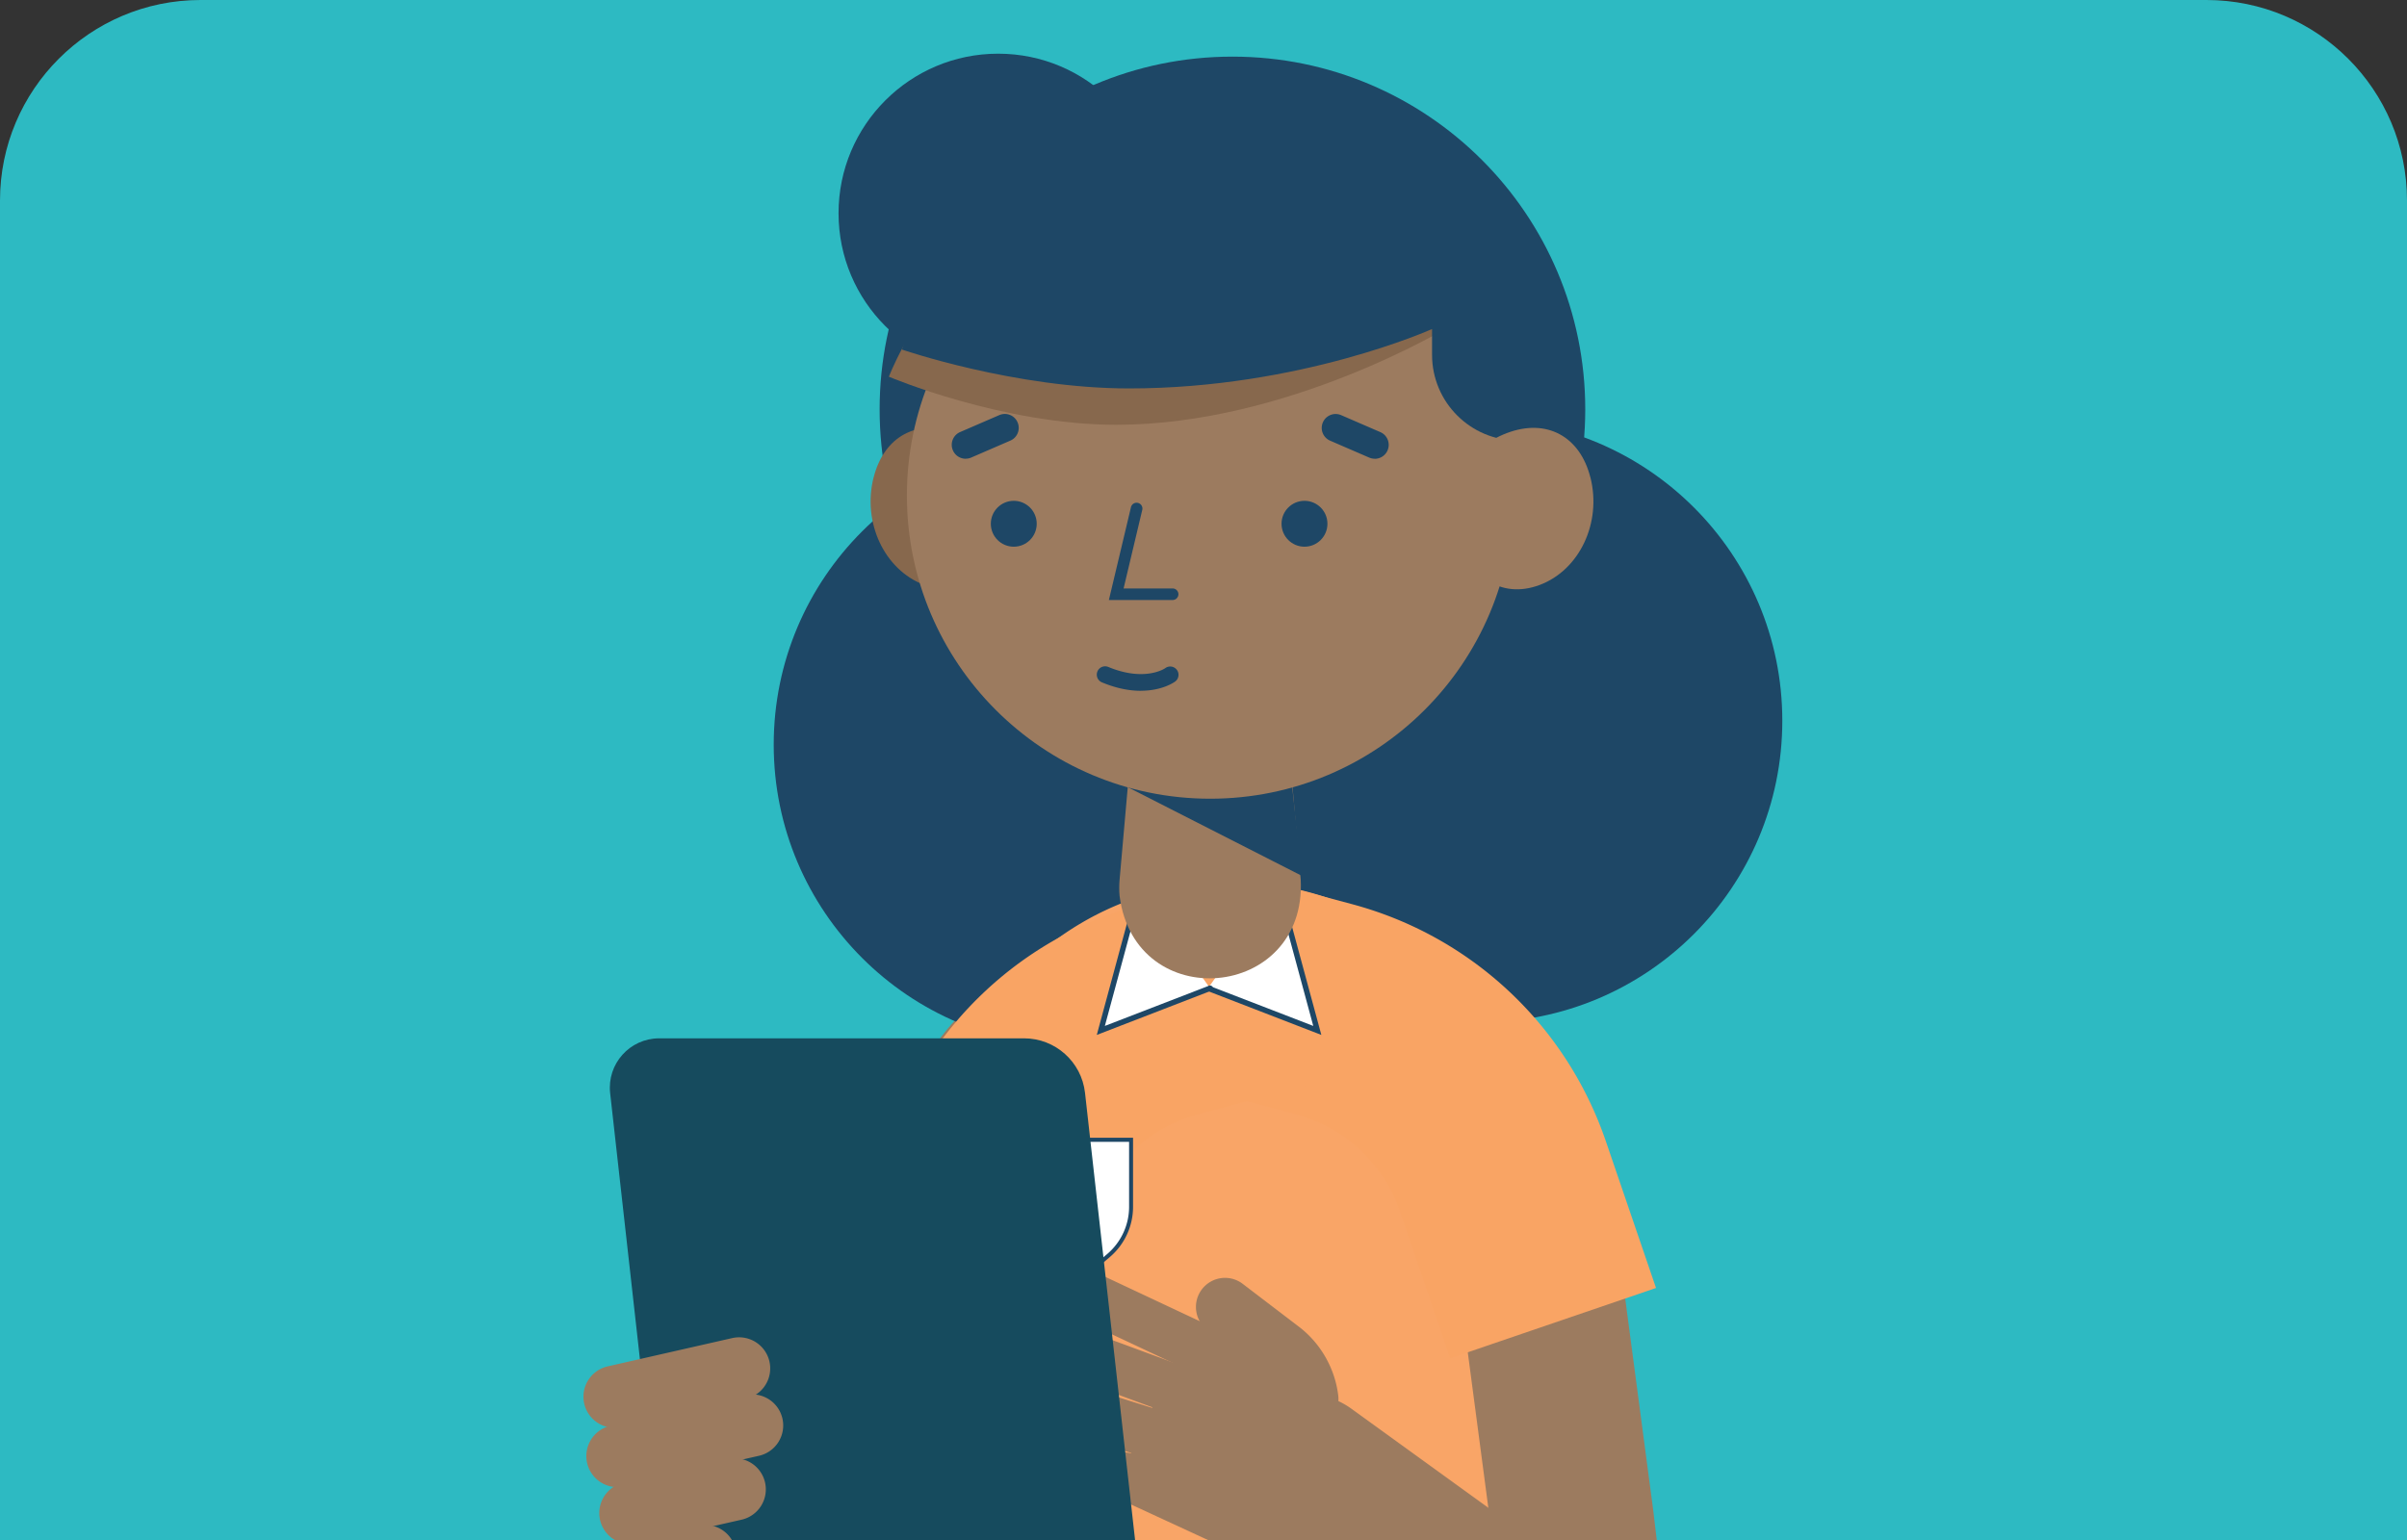 <svg xmlns="http://www.w3.org/2000/svg" viewBox="0 0 450 288"><rect x="0" y="0" width="450" height="288" fill="#333333" stroke="none"/><defs><style>.cls-1{fill:none}.cls-2{clip-path:url(#clippath)}.cls-3{fill:#f9a567}.cls-4{fill:#f9a464}.cls-5{fill:#fff}.cls-6,.cls-7{fill:#87684d}.cls-8{fill:#9c7b5f}.cls-9{fill:#164b5e}.cls-10{fill:#1e4766}.cls-11{fill:#2dbac2}.cls-7{mix-blend-mode:darken}.cls-12{isolation:isolate}</style><clipPath id="clippath"><path class="cls-1" d="M35.02-10.94h391.21c21.59 0 39.12 17.53 39.12 39.12V289H-4.1V28.19c0-21.6 17.53-39.13 39.12-39.13z"/></clipPath></defs><g class="cls-12"><g id="Layer_1"><path class="cls-11" d="M37.5 0h375C433.2 0 450 16.8 450 37.5v263.8H0V37.5C0 16.8 16.8 0 37.5 0z"/><g class="cls-2"><path class="cls-8" d="M181.34 374.56l-30.32-3.29 10.35-95.55 5.86-59c2-22.86 20.79-40.09 43.76-40.09v30.5c-7.03 0-12.78 5.28-13.38 12.29l-.02.22-5.89 59.3-10.36 95.62z"/><circle class="cls-10" cx="276.81" cy="134.79" r="56.4"/><circle class="cls-10" cx="201.05" cy="139.26" r="56.4"/><circle class="cls-10" cx="230.41" cy="76.55" r="65.96"/><path class="cls-3" d="M206.63 170.25a55.482 55.482 0 0 1 47.34 0 55.455 55.455 0 0 1 31.12 41.45l22.93 248.43H155.31l20.2-248.43a55.501 55.501 0 0 1 31.12-41.45z"/><circle class="cls-10" cx="186.61" cy="39.88" r="29.84"/><path class="cls-8" d="M290.09 381.63L278.81 286.21 271.03 227.35 301.26 223.35 309.09 282.53 320.38 378.05 290.09 381.63z"/><path class="cls-4" d="M271.12 254.02l-9.37-27.42a28.306 28.306 0 0 0-19.52-18.23l-20.83-5.57 10.5-39.29 20.83 5.57c22.28 5.95 40.04 22.54 47.5 44.37l9.37 27.42-38.48 13.15z"/><path class="cls-4" d="M195.16 254.02l-38.48-13.15 9.37-27.42c7.46-21.83 25.21-38.41 47.5-44.37l20.83-5.57 10.5 39.29-20.83 5.57a28.325 28.325 0 0 0-19.52 18.23l-9.37 27.42z"/><path class="cls-5" d="M225.83 184.81L246.27 192.7 239.11 166.26"/><path class="cls-10" d="M247.02 193.54l-21.37-8.26c-.26-.1-.39-.4-.29-.66.1-.26.4-.39.66-.29l19.5 7.53-6.89-25.47c-.07-.27.09-.55.36-.62.27-.07.55.09.62.36l7.42 27.41z"/><path class="cls-5" d="M226.23 184.81L205.8 192.7 212.96 166.26"/><path class="cls-10" d="M205.05 193.54l7.42-27.41c.07-.27.35-.43.62-.36s.43.35.36.62l-6.89 25.47 19.5-7.53c.26-.1.56.03.66.29.1.26-.03.56-.29.66l-21.37 8.26z"/><path class="cls-8" d="M239.56 123.52l3.62 41.03c1.09 22.53-31 25.38-33.87 2.99-.09-.98-.08-2.04 0-2.99l3.62-41.03c1.89-16.23 24.8-16.1 26.63 0z"/><path class="cls-10" d="M243.42 163.81L241.59 147.25 210.91 147.25 243.42 163.81z"/><path class="cls-6" d="M163.32 89.29c-2.13 8.46 2.03 17.28 9.45 20.09 7.42 2.81 13.52-1.82 15.4-9.53 2.21-9.08-1.81-16.05-9.23-18.86-7.42-2.81-13.67.61-15.61 8.3z"/><circle class="cls-8" cx="226.25" cy="92.67" r="56.7"/><path class="cls-7" d="M270.89 61.11s-30.17 18.33-62.2 18.33c-21.35 0-42.51-8.99-42.51-8.99s13.81-36.54 49.24-36.54 61.42 22.84 61.42 22.84l-5.95 4.37z"/><path class="cls-10" d="M284.89 82.39h-1.13c-8.85 0-16.03-7.18-16.03-16.03v-4.83s-24.63 11.11-56.66 11.11c-21.35 0-42.45-7.27-42.45-7.27s11.36-37.46 46.79-37.46 61.42 22.84 61.42 22.84l8.05 31.63z"/><path class="cls-8" d="M297.34 89.29c2.13 8.46-2.03 17.28-9.45 20.09-7.42 2.81-13.52-1.82-15.4-9.53-2.21-9.08 1.81-16.05 9.23-18.86 7.42-2.81 13.67.61 15.61 8.3z"/><path class="cls-10" d="M219.23 112.21h-11.92l4.13-17.36a1.084 1.084 0 1 1 2.11.51l-3.49 14.69h9.17c.6 0 1.08.49 1.08 1.08s-.49 1.08-1.08 1.08z"/><circle class="cls-10" cx="243.88" cy="97.95" r="4.29"/><circle class="cls-10" cx="189.53" cy="97.95" r="4.29"/><path class="cls-10" d="M213.28 129.19c-2 0-4.44-.4-7.27-1.58-.79-.33-1.17-1.24-.84-2.04s1.24-1.17 2.04-.84c6.84 2.84 10.6.26 10.63.23a1.55 1.55 0 0 1 2.18.31c.52.69.37 1.67-.31 2.18-.14.1-2.38 1.73-6.42 1.73zm43.74-43.4c-.34 0-.69-.07-1.03-.21l-7.32-3.17a2.597 2.597 0 0 1-1.35-3.42c.57-1.32 2.1-1.92 3.42-1.35l7.32 3.17c1.32.57 1.92 2.1 1.35 3.42-.42.98-1.38 1.57-2.38 1.57zm-76.49 0c-1 0-1.96-.59-2.38-1.57-.57-1.32.03-2.85 1.35-3.42l7.32-3.17c1.32-.57 2.85.03 3.42 1.35.57 1.32-.03 2.85-1.35 3.42l-7.32 3.17c-.34.15-.69.21-1.03.21z"/><g><path class="cls-5" d="M194.85 234.79l6.2 5.29 6.2-5.29c2.67-2.27 4.2-5.6 4.2-9.11v-12.52h-20.81v12.52c0 3.5 1.54 6.83 4.2 9.11z"/><path class="cls-10" d="M201.05 240.59l-6.45-5.51a12.33 12.33 0 0 1-4.34-9.4v-12.91h21.57v12.91c0 3.62-1.58 7.05-4.34 9.4l-6.45 5.51zm-10.02-27.05v12.14c0 3.4 1.48 6.61 4.07 8.82l5.96 5.08 5.96-5.08c2.58-2.21 4.07-5.42 4.07-8.82v-12.14h-20.04z"/></g><path class="cls-8" d="M298 329.78c-3.05 0-6.12-.93-8.78-2.85l-54.12-39.16c-6.71-4.85-8.21-14.23-3.36-20.94 4.86-6.71 14.23-8.21 20.94-3.36l54.12 39.16c6.71 4.85 8.21 14.23 3.36 20.94a14.991 14.991 0 0 1-12.16 6.21z"/><g><path class="cls-8" d="M244.79 267.08a5.44 5.44 0 0 1-5.39-4.79 8.238 8.238 0 0 0-3.17-5.54l-10.5-8.01a5.436 5.436 0 0 1-1.03-7.62 5.436 5.436 0 0 1 7.62-1.03l10.5 8.01c4.07 3.1 6.76 7.8 7.37 12.88a5.442 5.442 0 0 1-5.41 6.09zm-30.28 14.37c-.22 0-.44-.02-.66-.05l-13.72-1.97a4.604 4.604 0 0 1-3.9-5.21 4.597 4.597 0 0 1 5.21-3.9l13.72 1.97a4.604 4.604 0 0 1-.65 9.16z"/><path class="cls-8" d="M218.14 273.58c-.46 0-.92-.07-1.38-.21l-22.09-6.95a4.608 4.608 0 0 1-3.01-5.77 4.608 4.608 0 0 1 5.77-3.01l22.09 6.95c2.42.76 3.77 3.35 3.01 5.77a4.608 4.608 0 0 1-4.39 3.22z"/><path class="cls-8" d="M221.96 265.3c-.53 0-1.07-.09-1.59-.29l-24.25-8.96a4.6 4.6 0 0 1 3.19-8.63l24.25 8.96a4.604 4.604 0 0 1-1.6 8.92z"/><path class="cls-8" d="M225.61 257.39c-.66 0-1.32-.14-1.95-.44l-21.73-10.21a4.601 4.601 0 0 1 3.91-8.33l21.73 10.21a4.601 4.601 0 0 1 2.21 6.12 4.6 4.6 0 0 1-4.17 2.65z"/><path class="cls-8" d="M207.83 279.69l19.62 9.06c5.27 2.43 11.51.13 13.94-5.13l8.12-17.59c1.51-3.28.08-7.16-3.2-8.67l-23.23-10.72-15.26 33.06z"/></g><g><path class="cls-9" d="M205.17 317.32h-68.21c-5.84 0-10.75-4.39-11.4-10.2l-11.49-102.69c-.61-5.47 3.67-10.25 9.17-10.25h68.21c5.84 0 10.75 4.39 11.4 10.2l11.49 102.69c.61 5.47-3.67 10.25-9.17 10.25z"/><path class="cls-8" d="M114.9 267.02a5.817 5.817 0 0 1-1.29-11.49l23.28-5.29a5.817 5.817 0 0 1 6.96 4.38 5.817 5.817 0 0 1-4.38 6.96l-23.28 5.29c-.43.1-.87.15-1.3.15z"/><path class="cls-8" d="M115.44 278.12a5.817 5.817 0 0 1-1.29-11.49l25.17-5.72a5.817 5.817 0 0 1 6.96 4.38 5.817 5.817 0 0 1-4.38 6.96l-25.17 5.72c-.43.1-.87.15-1.3.15z"/><path class="cls-8" d="M117.86 288.78a5.817 5.817 0 0 1-1.29-11.49l19.5-4.43a5.817 5.817 0 0 1 6.96 4.38 5.817 5.817 0 0 1-4.38 6.96l-19.5 4.43c-.43.1-.87.15-1.3.15z"/><path class="cls-8" d="M124.07 298.58a5.817 5.817 0 0 1-1.29-11.49l7.77-1.77a5.817 5.817 0 0 1 6.96 4.38 5.817 5.817 0 0 1-4.38 6.96l-7.77 1.77c-.43.1-.87.15-1.29.15z"/></g></g></g></g></svg>